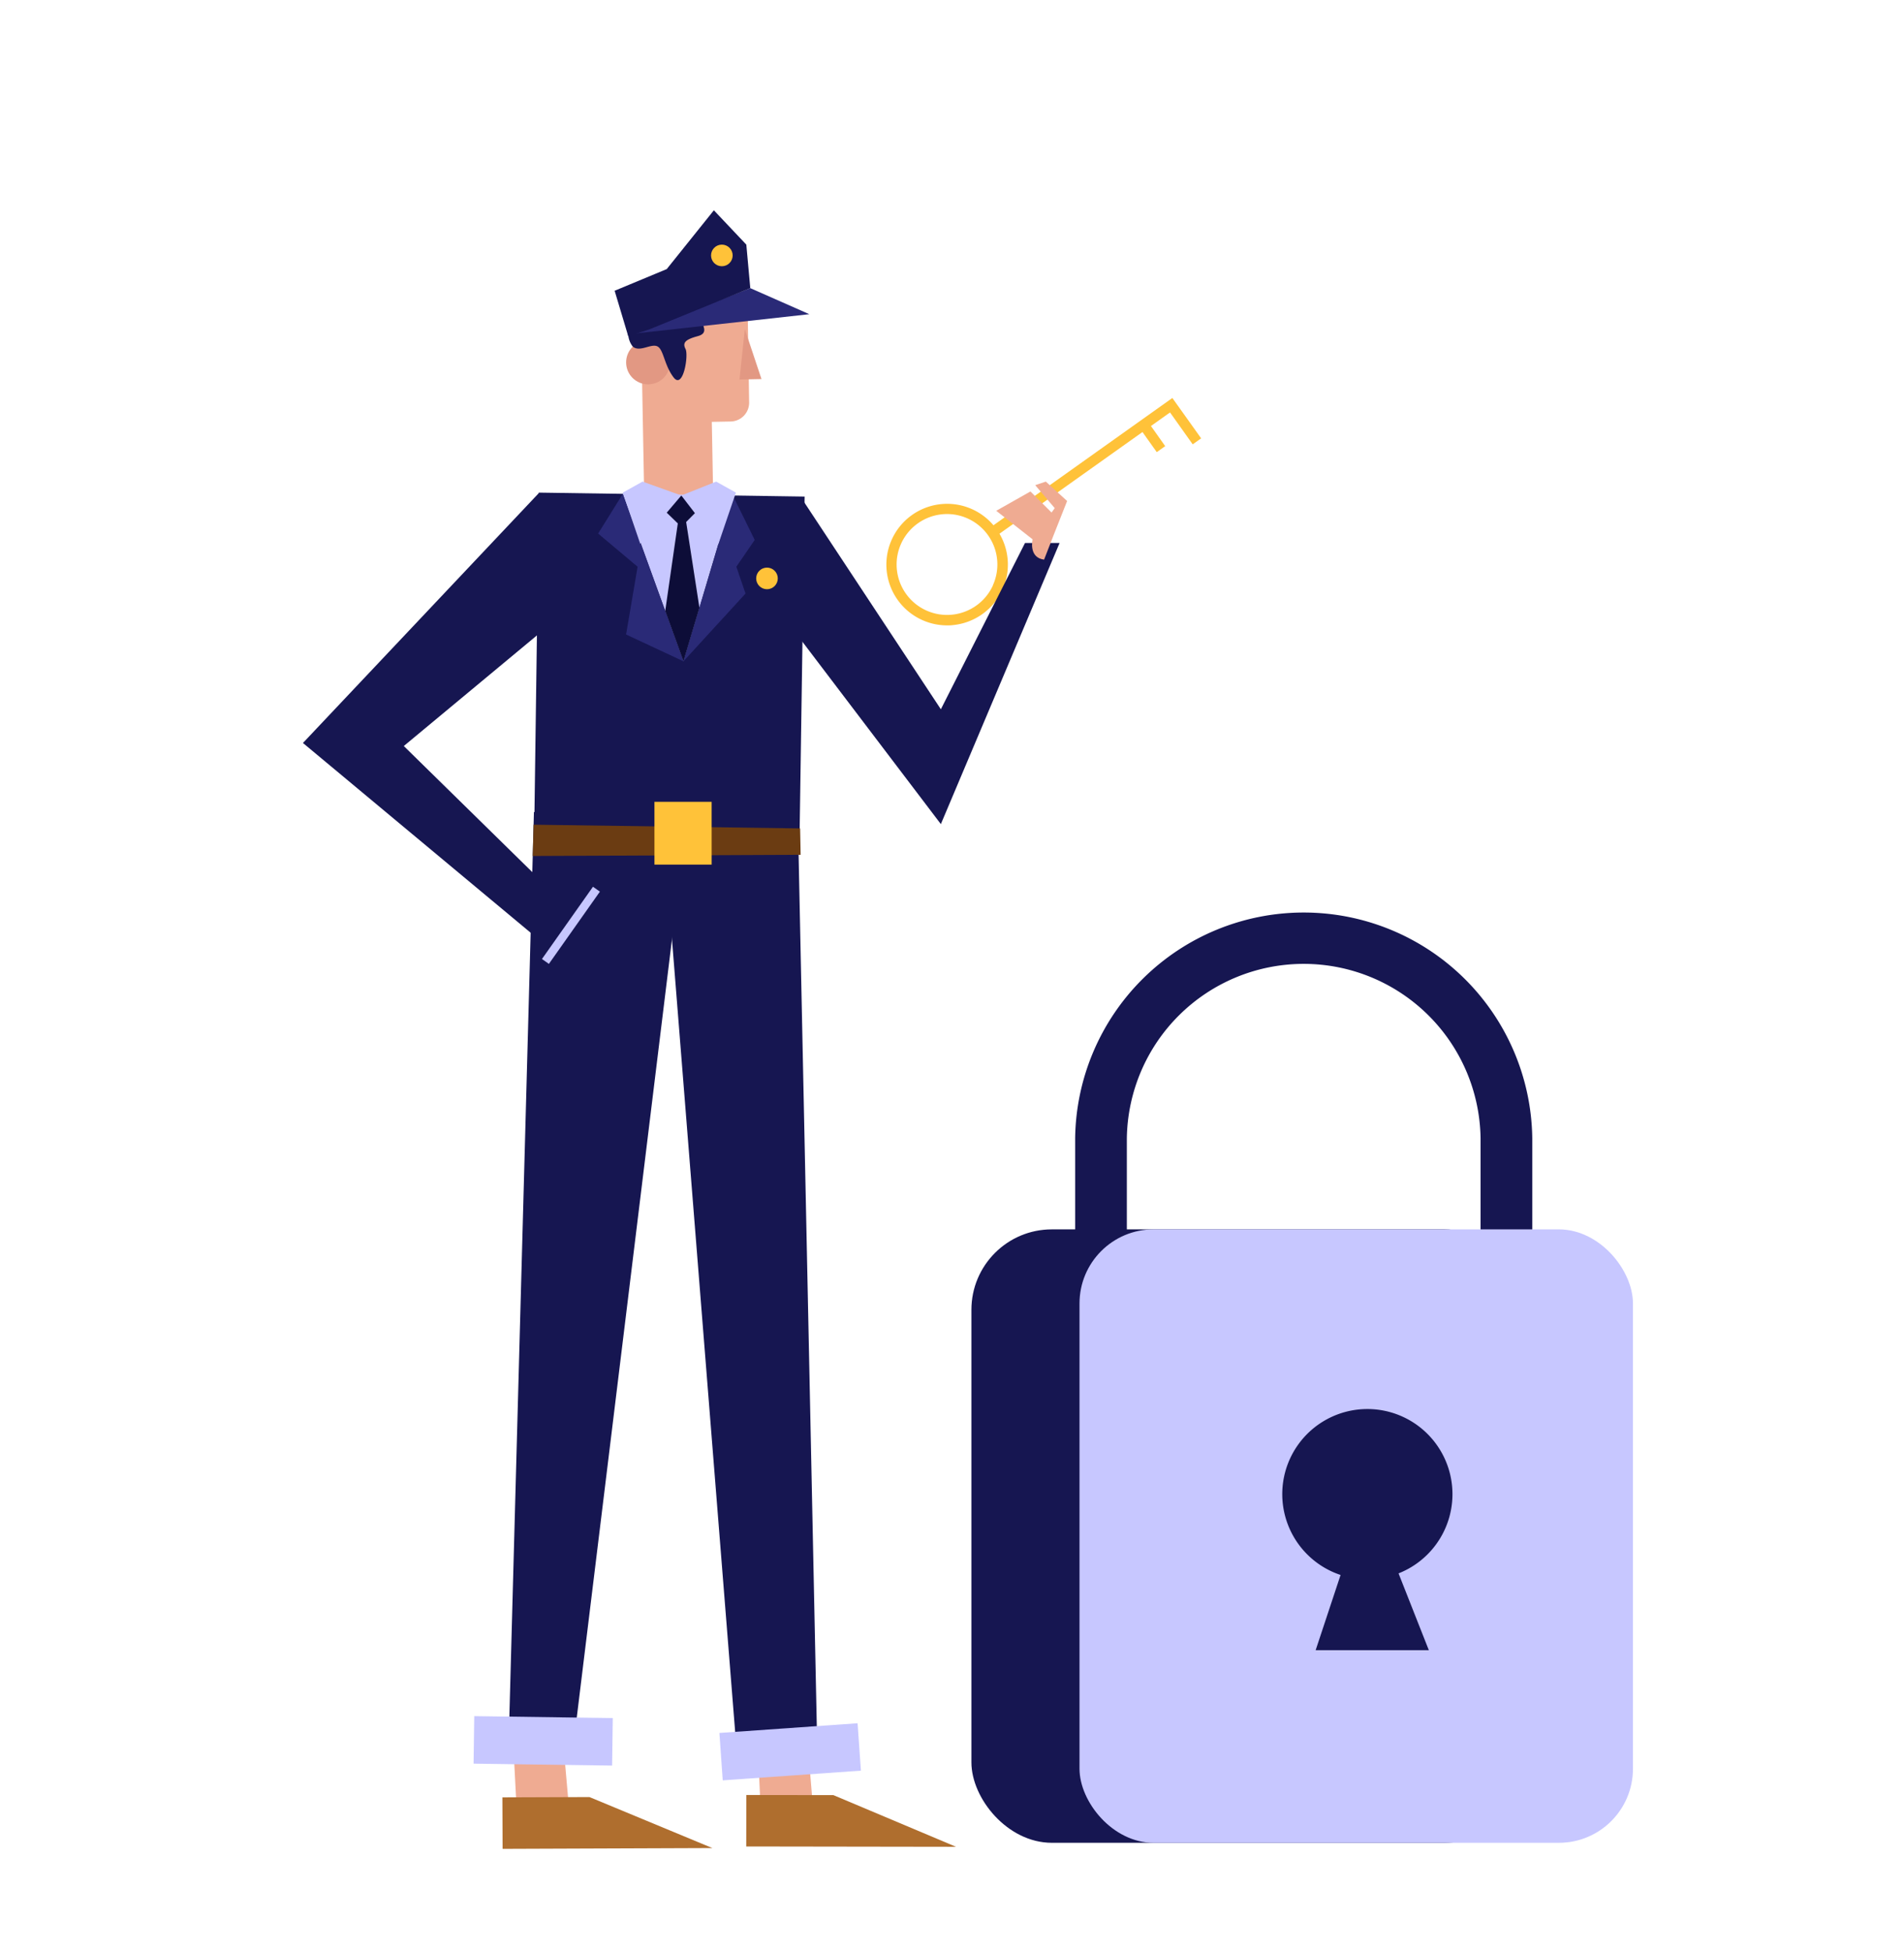<svg id="Capa_1" data-name="Capa 1" xmlns="http://www.w3.org/2000/svg" viewBox="0 0 481.05 492.95"><title>Mesa de trabajo 66</title><path d="M387.13,351.23H271.64V287.45a57.75,57.75,0,0,1,115.49,0ZM284.7,338.17h89.37V287.45a44.69,44.69,0,0,0-89.37,0Z" fill="#161651"/><rect x="245.43" y="310.48" width="139.83" height="154.92" rx="20.31" fill="#161651"/><path d="M296.2,100.51,251,132.66a15.35,15.35,0,1,0-11.7,25.28c.48,0,1,0,1.44-.07a15.36,15.36,0,0,0,11.78-23.08l36.13-25.68,3.61,5.08,2.13-1.52-3.6-5.08,4.82-3.43,5.73,8.06,2.13-1.52Zm-45.35,47.37a12.74,12.74,0,1,1-12.79-18q.6-.06,1.2-.06a12.74,12.74,0,0,1,11.59,18Z" fill="#ffc239"/><polygon points="177.71 129.13 237.71 208.13 267.71 137.13 258.97 137.13 237.71 179.13 202.71 126.13 177.71 129.13" fill="#161651"/><polygon points="203.5 433.47 205.24 454.54 192.09 455 191.26 437.09 203.5 433.47" fill="#efab92"/><polygon points="168.07 215.84 186.54 447.4 206.55 444.75 201.67 211.22 177.09 200.2 168.07 215.84" fill="#161651"/><polygon points="217.51 447.18 193.68 448.85 182.6 449.63 181.76 437.66 216.67 435.21 217.51 447.18" fill="#c7c7ff"/><polygon points="188.56 453.33 210.56 453.36 241.54 466.41 188.54 466.33 188.56 453.33" fill="#af6e2e"/><polygon points="141.76 434 143.62 455.06 130.46 455.59 129.54 437.68 141.76 434" fill="#efab92"/><polygon points="134.9 205.08 128.54 439.14 144.71 442.01 173.32 208.25 134.9 205.08" fill="#161651"/><polygon points="154.65 445.9 130.76 445.57 119.65 445.41 119.82 433.41 154.82 433.9 154.65 445.9" fill="#c7c7ff"/><polygon points="126.93 453.93 148.93 453.85 179.98 466.73 126.98 466.93 126.93 453.93" fill="#af6e2e"/><polygon points="202.01 211.27 203.29 125.41 136.15 124.41 134.96 210.65 202.01 211.27" fill="#161651"/><path d="M189.27,101.51a4.76,4.76,0,0,1-4.57,4.94l-4.86.09.43,23.13a8,8,0,0,1-7.71,8.33l-1.71,0a8,8,0,0,1-8-8l-.43-23.13-.15-8.23-.37-19.78,27-.54Z" fill="#efab92"/><circle cx="163.74" cy="91.52" r="5.55" fill="#e29883"/><polygon points="188.18 83.11 192.39 95.73 186.84 95.84 188.18 83.11" fill="#e29883"/><path d="M189.69,79.12c-4.76.09-12.71-.55-12.68,1s2.46,3.92-.7,4.77-3.93,1.66-3.11,3.24-.59,10.32-3,7.2-2.52-7.1-4.13-7.86-4.44,1.56-6.2.06a5.49,5.49,0,0,1-1.11-2.65c-.9-4-.89-10.74,1.5-10.79,3.17-.06,4.79,1.5,5.55-.1S194.45,79,189.69,79.12Z" fill="#161651"/><polygon points="157.35 124.73 172.68 167.01 185.15 125.14 157.35 124.73" fill="#c7c7ff"/><polygon points="157.35 124.73 151.12 134.75 161.09 143.13 158.18 160.24 172.68 167.01 157.35 124.73" fill="#2a2a77"/><polygon points="185.15 125.14 172.68 167.01 188.36 149.9 186.04 143.13 190.68 136.36 185.15 125.14" fill="#2a2a77"/><polygon points="172.14 125.14 181.52 137.34 185.93 124.41 180.94 121.63 172.14 125.14" fill="#c7c7ff"/><polygon points="172.14 125.14 161.76 137.34 157.35 124.41 162.34 121.63 172.14 125.14" fill="#c7c7ff"/><polygon points="173.36 131.83 175.57 129.6 172.14 125.14 168.45 129.48 171.25 132.19 168.07 154.29 172.68 167.01 176.71 153.48 173.36 131.83" fill="#0d0d38"/><polygon points="202.28 215.88 202.15 209.22 134.81 208.28 134.59 216.18 202.28 215.88" fill="#6b3c12"/><rect x="165.34" y="202.5" width="14.45" height="15.86" transform="translate(345.21 420.8) rotate(179.98)" fill="#ffc239"/><circle cx="193.78" cy="146.08" r="2.73" fill="#ffc239"/><polygon points="160.28 84.24 204.48 79.35 189.56 72.77 160.28 84.24" fill="#2a2a77"/><polygon points="155.29 73.43 158.73 84.92 164.25 83.11 189.56 72.77 188.56 61.78 180.36 53.11 168.45 67.96 155.29 73.43" fill="#161651"/><circle cx="182.38" cy="64.51" r="2.73" fill="#ffc239"/><polygon points="136.25 124.41 76.54 187.64 139.9 240.42 145.78 231.33 102.02 188.41 138.27 158.3 136.25 124.41" fill="#161651"/><rect x="143.18" y="222.52" width="2.14" height="22.34" transform="translate(127.27 507.79) rotate(-144.77)" fill="#c7c7ff"/><path d="M269.61,126.53l-5.38-4.9-2.68.9,4.93,5.8-.8,1.11-5.34-5.32L251.7,129l9.19,7.21s-1.11,4.6,2.9,5.13l2.42-6.22Z" fill="#efab92"/><rect x="272.74" y="310.48" width="139.83" height="154.92" rx="18.71" fill="#c7c7ff"/><path d="M353.33,397.32,361,416.76h-28.6l6.3-19a21.5,21.5,0,1,1,14.64-.4Z" fill="#161651"/></svg>